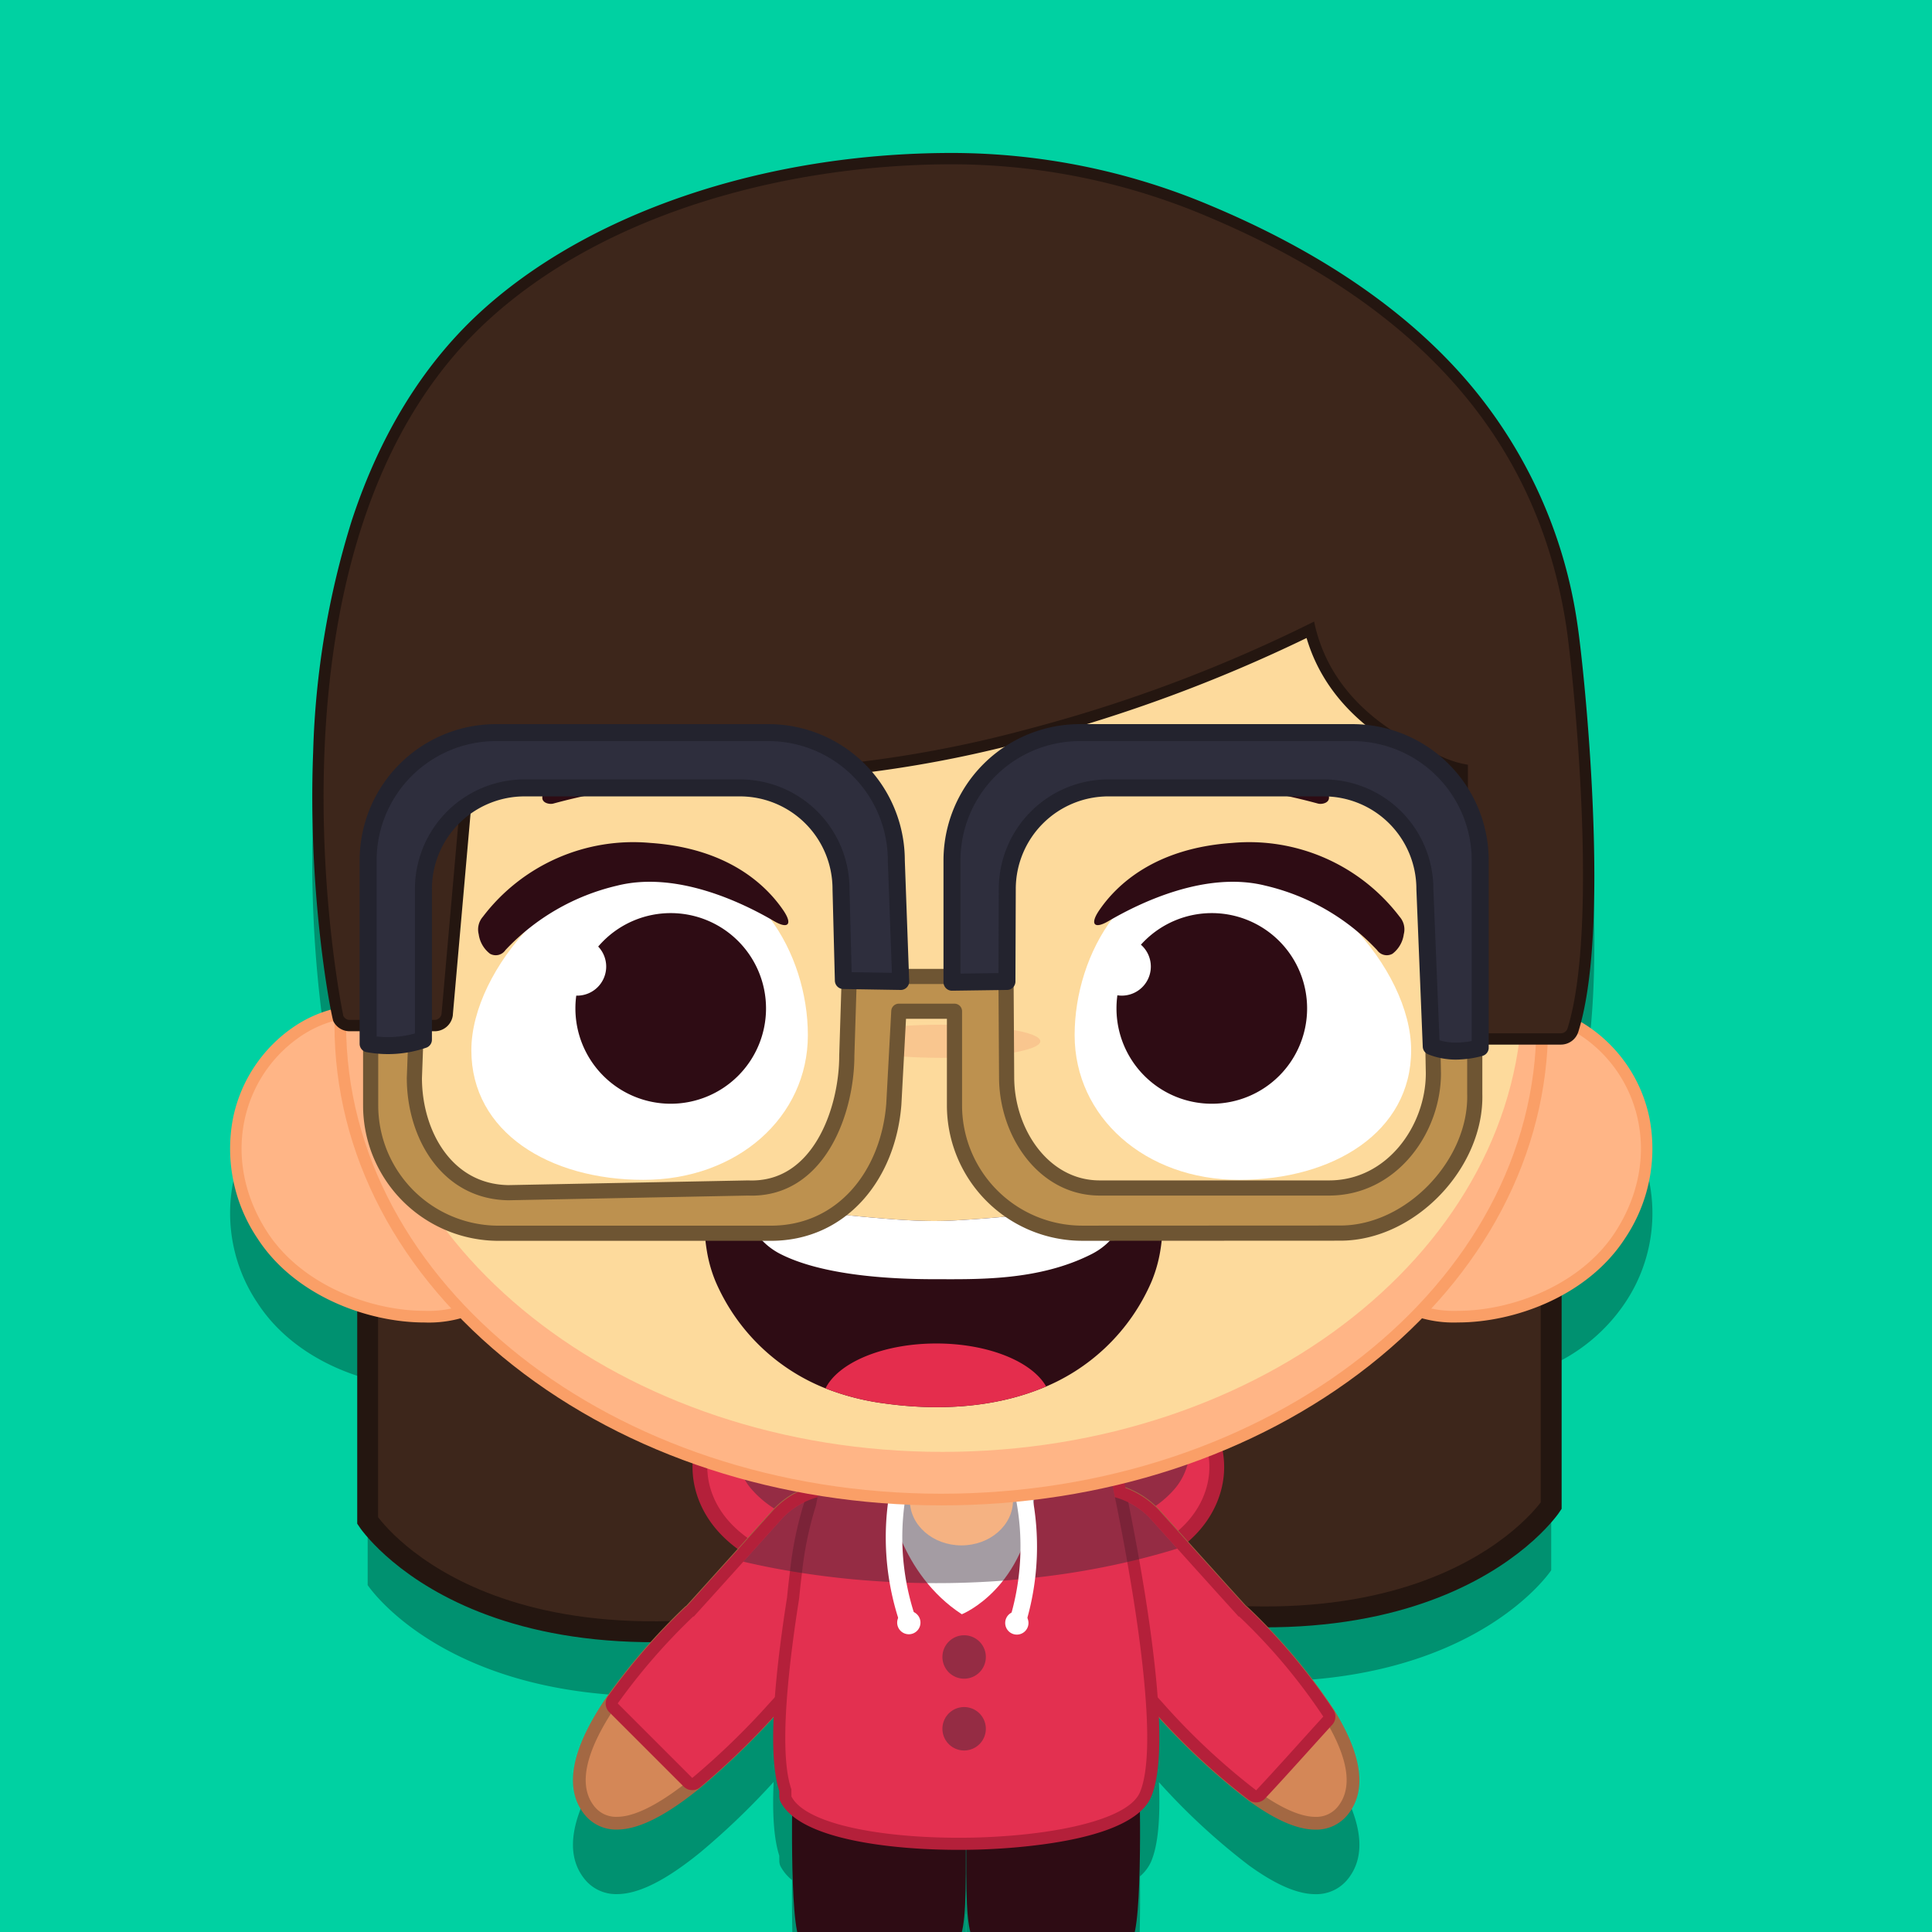 <svg xmlns="http://www.w3.org/2000/svg" width="255" height="255"><defs><clipPath id="a"><rect data-name="Rectangle 6839" width="255" height="255" rx="18" transform="translate(862 6507)" fill="#71b527"/></clipPath><clipPath id="b"><path data-name="Rectangle 6847" fill="none" d="M0 0h187.774v280.038H0z"/></clipPath><clipPath id="c"><path data-name="Rectangle 6840" fill="none" d="M0 0h20.441v18.831H0z"/></clipPath><clipPath id="d"><path data-name="Rectangle 6841" fill="none" d="M0 0h20.442v18.831H0z"/></clipPath><clipPath id="e"><path data-name="Rectangle 6842" fill="none" d="M0 0h57.269v22.975H0z"/></clipPath><clipPath id="f"><path data-name="Rectangle 6843" fill="none" d="M0 0h26.16v4.374H0z"/></clipPath><clipPath id="g"><path data-name="Rectangle 6844" fill="none" d="M0 0h5.73v5.73H0z"/></clipPath></defs><g data-name="Group 18354"><path data-name="Rectangle 6838" fill="#00d1a2" d="M0 0h255v255H0z"/><g data-name="Mask Group 6" clip-path="url(#a)" transform="translate(-862 -6507)"><g data-name="Group 17789"><g data-name="Group 17788" clip-path="url(#b)" transform="translate(892.347 6527.189)"><g data-name="Group 17787"><g data-name="Group 17786" clip-path="url(#b)"><path data-name="Path 17041" d="M187.366 135.921a19.208 19.208 0 0 0-8.406-12.318c-.2-.132-.414-.249-.622-.371 1.581-6.1 2.1-15.814 1.525-28.915-.474-10.907-1.576-20.753-2.006-23.57a62.961 62.961 0 0 0-15-32.638c-7.99-9.089-19.252-16.717-33.471-22.67a87.873 87.873 0 0 0-34.071-6.918c-24.815 0-48.185 7.93-62.507 21.218-7.422 6.882-13.054 16.082-16.738 27.332a112.605 112.605 0 0 0-5.084 30.478 160.795 160.795 0 0 0 2.327 34.048 16.088 16.088 0 0 0-4.5 2.006 19.214 19.214 0 0 0-8.405 12.318 21.217 21.217 0 0 0 3.24 15.879c3.39 5.225 8.977 8.476 14.532 10.015v27.206s9.846 14.973 38.608 14.669a74.385 74.385 0 0 0-6.991 8.517c-4.722 6.859-5.75 12.085-3.056 15.531a5.312 5.312 0 0 0 4.34 2.073c2.846 0 6.444-1.8 11-5.507a97.477 97.477 0 0 0 9.682-9.3c-.192 4.376.055 7.587.745 9.739 0 .481.009.741.009.741a1.6 1.6 0 0 0 .184.706 5.934 5.934 0 0 0 1.493 1.771c-.045 6.08.067 15.458 1.159 16.64a4.851 4.851 0 0 0 .488.449l-.241 2.837a1.7 1.7 0 0 0 0 .241l1.421 24.208a7.351 7.351 0 0 0 1.806 5.185c1.5 1.659 3.757 2.5 6.7 2.515h.045c2.944-.01 5.2-.856 6.7-2.513a7.352 7.352 0 0 0 1.806-5.18l1.429-24.207a1.713 1.713 0 0 0 0-.241l-.185-2.184c1.741-1.5 1.817-4.8 1.818-13.232h.042c0 8.606.086 11.852 1.95 13.3l-.18 2.119a1.713 1.713 0 0 0 0 .241l1.43 24.207a7.35 7.35 0 0 0 1.806 5.18c1.5 1.657 3.753 2.5 6.692 2.513h.046c2.948-.01 5.2-.856 6.705-2.515a7.351 7.351 0 0 0 1.806-5.178l1.421-24.208a1.606 1.606 0 0 0 0-.241l-.258-2.976a4.643 4.643 0 0 0 .363-.349c1.12-1.213 1.209-11.055 1.154-17.108a5.493 5.493 0 0 0 1.458-1.923c.909-2.12 1.251-5.583 1.039-10.507a86.078 86.078 0 0 0 11.846 10.959c3.554 2.574 6.437 3.825 8.816 3.825a5.312 5.312 0 0 0 4.34-2.073c2.45-3.138 1.819-7.757-1.876-13.729a74.074 74.074 0 0 0-10.075-12.283c28.853.347 38.728-14.667 38.728-14.667v-27.045a23.405 23.405 0 0 0 9.733-8.225 21.214 21.214 0 0 0 3.242-15.879" fill="#009170"/><path data-name="Path 17042" d="M18.18 122.278v58.229s15.944 24.262 66.547 10.4 4.178-93.1 4.178-93.1L18.18 118.812" fill="#3d261b"/><path data-name="Path 17043" d="M18.18 122.278v58.229s15.944 24.262 66.547 10.4 4.178-93.1 4.178-93.1L18.18 118.812" fill="none" stroke="#241610" stroke-miterlimit="10" stroke-width="2.756"/><path data-name="Path 17044" d="M174.391 120.316v58.229s-15.944 24.262-66.547 10.4-4.178-93.1-4.178-93.1l70.725 21.011" fill="#3d261b"/><path data-name="Path 17045" d="M174.391 120.316v58.229s-15.944 24.262-66.547 10.4-4.178-93.1-4.178-93.1l70.725 21.011" fill="none" stroke="#241610" stroke-miterlimit="10" stroke-width="2.756"/><path data-name="Path 17046" d="M70.264 162.87a11.134 11.134 0 0 0-6.174 4.284c-3.187 4.422-2.589 10.17 1.227 14.3s10.59 6.551 17.284 6.4a19.836 19.836 0 0 0 5.86-.927 12.745 12.745 0 0 0 8.684-10.732c.645-5.981-2.69-12.248-9.1-15.835s-15.8-4.108-22.5-.835" fill="#e33050"/><path data-name="Path 17047" d="M70.264 162.87a11.134 11.134 0 0 0-6.174 4.284c-3.187 4.422-2.589 10.17 1.227 14.3s10.59 6.551 17.284 6.4a19.836 19.836 0 0 0 5.86-.927 12.745 12.745 0 0 0 8.684-10.732c.645-5.981-2.69-12.248-9.1-15.835s-15.8-4.108-22.5-.835" fill="none" stroke="#b4203a" stroke-linecap="round" stroke-linejoin="round" stroke-width="1.951"/><g data-name="Group 17770" opacity=".46" style="mix-blend-mode:multiply;isolation:isolate"><g data-name="Group 17769"><g data-name="Group 17768" clip-path="url(#c)" transform="translate(66.953 162.115)"><path data-name="Path 17048" d="M.932 6.839a4.841 4.841 0 0 0-.81 4 8.3 8.3 0 0 0 2 3.666 13.319 13.319 0 0 0 14.709 3.38 6.41 6.41 0 0 0 2.246-1.44 5.758 5.758 0 0 0 1.364-4.078c-.084-4.254-3.254-7.839-6.746-10.269A10.825 10.825 0 0 0 9.217.057 4.77 4.77 0 0 0 4.745 1.61" fill="#382836"/></g></g></g><path data-name="Path 17049" d="M122.021 162.87a11.134 11.134 0 0 1 6.174 4.284c3.187 4.422 2.589 10.17-1.227 14.3s-10.59 6.551-17.284 6.4a19.837 19.837 0 0 1-5.86-.927 12.745 12.745 0 0 1-8.684-10.732c-.645-5.981 2.69-12.248 9.1-15.835s15.8-4.108 22.5-.835" fill="#e33050"/><path data-name="Path 17050" d="M122.021 162.87a11.134 11.134 0 0 1 6.174 4.284c3.187 4.422 2.589 10.17-1.227 14.3s-10.59 6.551-17.284 6.4a19.837 19.837 0 0 1-5.86-.927 12.745 12.745 0 0 1-8.684-10.732c-.645-5.981 2.69-12.248 9.1-15.835s15.8-4.108 22.5-.835" fill="none" stroke="#b4203a" stroke-linecap="round" stroke-linejoin="round" stroke-width="1.951"/><g data-name="Group 17773" opacity=".46" style="mix-blend-mode:multiply;isolation:isolate"><g data-name="Group 17772"><g data-name="Group 17771" clip-path="url(#d)" transform="translate(106.11 162.115)"><path data-name="Path 17051" d="M19.51 6.839a4.841 4.841 0 0 1 .81 4 8.3 8.3 0 0 1-2 3.666 13.319 13.319 0 0 1-14.709 3.38 6.41 6.41 0 0 1-2.246-1.44 5.759 5.759 0 0 1-1.364-4.078C.085 8.113 3.255 4.528 6.747 2.098A10.825 10.825 0 0 1 11.225.057a4.77 4.77 0 0 1 4.472 1.553" fill="#382836"/></g></g></g><path data-name="Path 17052" d="M143.273 220.455c-2.2 0-4.918-1.2-8.323-3.665a90.571 90.571 0 0 1-12.467-11.66l-4.653-5.127-2.861-3.159-5.017-5.6a11.124 11.124 0 0 1-2.454-3.789c-1.285-3.413-.673-6.879 1.594-9.055a7.627 7.627 0 0 1 5.427-2.126 10.611 10.611 0 0 1 7.43 3.247l5.683 6.316 5.948 6.581a.739.739 0 0 1 .189.126 76.787 76.787 0 0 1 11.254 13.395c3.49 5.641 4.139 9.937 1.928 12.767a4.442 4.442 0 0 1-3.677 1.75" fill="#d48757"/><path data-name="Path 17053" d="M114.521 177.115a9.78 9.78 0 0 1 6.832 3l5.655 6.286 1.189 1.316 2.073 2.3 2.878 3.182.048-.034a76.89 76.89 0 0 1 11.113 13.215c2.712 4.385 4.261 8.887 1.98 11.807a3.627 3.627 0 0 1-3.013 1.426c-2.2 0-4.98-1.441-7.829-3.505a88.84 88.84 0 0 1-12.338-11.542c-.059-.065-.118-.126-.174-.191l-4.48-4.937-1.652-1.826-1.209-1.332-5.013-5.6a10.349 10.349 0 0 1-2.3-3.534c-1.111-2.951-.713-6.118 1.394-8.141a6.771 6.771 0 0 1 4.844-1.891m0-1.683a8.465 8.465 0 0 0-6.029 2.381c-2.494 2.394-3.186 6.205-1.784 9.928a12.038 12.038 0 0 0 2.648 4.1l4.984 5.565 1.216 1.341 1.651 1.825 4.482 4.939c.027.031.077.087.129.142l.049.053a89.194 89.194 0 0 0 12.593 11.771c3.553 2.574 6.437 3.825 8.816 3.825a5.312 5.312 0 0 0 4.34-2.074c2.45-3.138 1.82-7.756-1.875-13.729a77.73 77.73 0 0 0-11.395-13.566 1.663 1.663 0 0 0-.237-.185l-2.589-2.861-2.072-2.3-1.191-1.316-5.652-6.284a1.035 1.035 0 0 0-.055-.059 11.46 11.46 0 0 0-8.027-3.5" fill="#a36843"/><path data-name="Path 17054" d="M135.447 216.908a.791.791 0 0 1-.469-.153 90.48 90.48 0 0 1-12.461-11.654l-4.653-5.127-2.862-3.16-5.016-5.6a10.971 10.971 0 0 1-2.16-3.113q-.154-.328-.286-.663c-1.279-3.4-.67-6.844 1.585-9.008a7.577 7.577 0 0 1 5.395-2.114 9.511 9.511 0 0 1 2.506.343 10.943 10.943 0 0 1 4.9 2.89l5.681 6.315 5.953 6.587a.691.691 0 0 1 .186.124 76.727 76.727 0 0 1 11.246 13.385.8.8 0 0 1-.089.959c-.925 1.013-1.96 2.16-3.022 3.338-2.052 2.271-4.172 4.621-5.848 6.4a.8.8 0 0 1-.581.251" fill="#e33050"/><path data-name="Path 17055" d="M114.517 177.112a8.726 8.726 0 0 1 2.3.315 10.147 10.147 0 0 1 4.538 2.682l3.684 4.092 1.972 2.194 1.189 1.316.65.721 1.424 1.58 2.878 3.181.048-.033a76.891 76.891 0 0 1 11.112 13.221c-2.693 2.951-6.318 7.027-8.862 9.729a88.8 88.8 0 0 1-12.337-11.543c-.059-.065-.118-.126-.174-.191l-2.247-2.477-2.233-2.46-1.652-1.826-1.209-1.333-3.215-3.588-1.8-2.009a10.255 10.255 0 0 1-2.031-2.917c-.1-.2-.185-.41-.266-.617-1.111-2.951-.713-6.118 1.394-8.141a6.763 6.763 0 0 1 4.841-1.891m0-1.6a8.377 8.377 0 0 0-5.966 2.355c-2.47 2.371-3.153 6.149-1.764 9.839.094.241.195.474.313.728a11.872 11.872 0 0 0 2.316 3.339l1.771 1.979 3.215 3.588 1.216 1.34 1.651 1.825 2.234 2.462 2.247 2.476c.027.032.077.087.129.142l.049.053a89.125 89.125 0 0 0 12.58 11.76 1.6 1.6 0 0 0 2.1-.2c1.682-1.786 3.808-4.14 5.863-6.417 1.061-1.175 2.093-2.319 3.015-3.33a1.6 1.6 0 0 0 .179-1.918 77.606 77.606 0 0 0-11.381-13.549 1.532 1.532 0 0 0-.234-.181l-2.6-2.87-1.421-1.575-.651-.721-1.19-1.317-1.97-2.19-3.684-4.093-.052-.055a11.741 11.741 0 0 0-5.259-3.1 10.324 10.324 0 0 0-2.712-.37" fill="#b4203a"/><path data-name="Path 17056" d="M51.082 220.455a4.445 4.445 0 0 1-3.679-1.75c-2.441-3.123-1.4-8.014 3.087-14.535a80.926 80.926 0 0 1 10.1-11.627.857.857 0 0 1 .2-.138l2.676-2.958 3.262-3.613 5.65-6.284a10.635 10.635 0 0 1 7.458-3.277 7.528 7.528 0 0 1 7.649 8.477 10.173 10.173 0 0 1-.62 2.692 11.21 11.21 0 0 1-2.488 3.832l-4.987 5.565-7.518 8.294a99.82 99.82 0 0 1-10.318 10c-4.34 3.529-7.863 5.318-10.471 5.318" fill="#d48757"/><path data-name="Path 17057" d="M79.835 177.115a6.767 6.767 0 0 1 4.844 1.891 6.847 6.847 0 0 1 1.966 5.669 9.3 9.3 0 0 1-.569 2.471 10.391 10.391 0 0 1-2.3 3.534l-3.469 3.867-1.549 1.728-1.206 1.332-1.655 1.826-4.477 4.937c-.056.065-.115.126-.174.191a99.479 99.479 0 0 1-10.228 9.919c-3.556 2.891-7.2 5.129-9.94 5.129a3.627 3.627 0 0 1-3.015-1.426c-2.584-3.3-.255-8.643 3.117-13.541a81 81 0 0 1 9.978-11.487l.048.034 2.878-3.182 2.073-2.3 1.19-1.316 5.652-6.286a9.778 9.778 0 0 1 6.831-3m0-1.683a11.462 11.462 0 0 0-8.028 3.5c-.018.019-.038.039-.055.059l-5.652 6.286-1.186 1.312-2.074 2.3-2.588 2.86a1.617 1.617 0 0 0-.236.185 81.826 81.826 0 0 0-10.217 11.764c-4.722 6.859-5.75 12.085-3.056 15.531a5.313 5.313 0 0 0 4.34 2.073c2.846 0 6.444-1.8 11-5.507a100.638 100.638 0 0 0 10.414-10.1l.043-.047.152-.168 4.455-4.912 1.656-1.827 1.207-1.333 1.553-1.734 3.44-3.838a12.049 12.049 0 0 0 2.638-4.073 11.046 11.046 0 0 0 .679-2.944 8.368 8.368 0 0 0-8.487-9.388" fill="#a36843"/><path data-name="Path 17058" d="M61.021 215.286a.8.8 0 0 1-.565-.234l-9.835-9.84a.8.8 0 0 1-.094-1.017 82.545 82.545 0 0 1 10.094-11.62.817.817 0 0 1 .2-.136l2.68-2.963 3.676-4.074 5.238-5.825a10.988 10.988 0 0 1 4.952-2.927 9.521 9.521 0 0 1 2.476-.334 7.485 7.485 0 0 1 7.6 8.431.788.788 0 0 1-.124.361l-6.336 9.878a.774.774 0 0 1-.077.1l-1.549 1.727-7.517 8.294a99.938 99.938 0 0 1-10.313 10 .8.8 0 0 1-.5.18" fill="#e33050"/><path data-name="Path 17059" d="M79.837 177.112a6.763 6.763 0 0 1 4.842 1.892 6.848 6.848 0 0 1 1.967 5.669l-2.407 3.754-3.338 5.2-.589.917-1.549 1.727-1.206 1.341-1.655 1.826-2.205 2.432-2.272 2.5c-.056.065-.115.126-.174.191a99.426 99.426 0 0 1-10.228 9.919l-9.838-9.838a81 81 0 0 1 9.978-11.487l.048.033 2.525-2.788.354-.393 2.073-2.3 1.189-1.316.415-.463 5.237-5.823a10.17 10.17 0 0 1 4.564-2.69 8.728 8.728 0 0 1 2.27-.307m0-1.6a10.354 10.354 0 0 0-2.685.362 11.76 11.76 0 0 0-5.285 3.109l-.053.056-5.237 5.823-.417.464-1.185 1.311-2.075 2.3-.354.394-2.24 2.485a1.583 1.583 0 0 0-.234.182 81.688 81.688 0 0 0-10.2 11.751 1.6 1.6 0 0 0 .186 2.036l9.839 9.838a1.6 1.6 0 0 0 2.139.109 100.445 100.445 0 0 0 10.4-10.086l.043-.048.151-.166 2.251-2.481 2.205-2.432 1.656-1.826 1.206-1.333 1.554-1.734a1.594 1.594 0 0 0 .154-.2l.589-.917 3.339-5.2 2.407-3.754a1.6 1.6 0 0 0 .246-.721 8.284 8.284 0 0 0-8.4-9.3" fill="#b4203a"/><path data-name="Path 17060" d="M85.533 270.679c-2.7-.009-4.745-.762-6.081-2.238a6.577 6.577 0 0 1-1.587-4.611l-1.425-24.259a.842.842 0 0 1 0-.12l.29-3.429a.841.841 0 0 1 .839-.77h15.964a.841.841 0 0 1 .839.77l.29 3.429a.85.85 0 0 1 0 .121l-1.433 24.259a6.58 6.58 0 0 1-1.587 4.613c-1.336 1.475-3.377 2.227-6.07 2.236h-.043z" fill="#ffb586"/><path data-name="Path 17061" d="m93.535 236.093.29 3.428-1.436 24.315s.573 5.978-6.816 6h-.04c-7.4-.024-6.825-6-6.825-6l-1.429-24.315.291-3.428zm0-1.683H77.571a1.683 1.683 0 0 0-1.677 1.541l-.291 3.429a1.7 1.7 0 0 0 0 .241l1.42 24.207a7.35 7.35 0 0 0 1.806 5.178c1.5 1.659 3.757 2.506 6.7 2.515h.046c2.944-.009 5.2-.855 6.7-2.513a7.354 7.354 0 0 0 1.806-5.18l1.429-24.207a1.613 1.613 0 0 0 0-.241l-.29-3.428a1.683 1.683 0 0 0-1.677-1.541" fill="#fa9f67"/><path data-name="Path 17062" d="M74.28 214.242s-.556 20.084 1.076 21.851c1.613 1.747 6.255 3.644 13.849 2.689 8.11-1.02 7.932-.77 7.932-17.01 0-22.59-22.856-7.53-22.856-7.53" fill="#2e0c14"/><path data-name="Path 17063" d="M108.879 270.679c-2.7-.009-4.737-.76-6.073-2.236a6.582 6.582 0 0 1-1.586-4.613l-1.434-24.259a.853.853 0 0 1 0-.121l.29-3.429a.841.841 0 0 1 .839-.77h15.964a.841.841 0 0 1 .839.77l.29 3.429a.841.841 0 0 1 0 .12l-1.426 24.259a6.571 6.571 0 0 1-1.586 4.611c-1.337 1.476-3.382 2.229-6.078 2.238h-.043z" fill="#ffb586"/><path data-name="Path 17064" d="m116.881 236.093.29 3.428-1.428 24.315s.573 5.978-6.825 6h-.04c-7.389-.024-6.817-6-6.817-6l-1.436-24.315.29-3.428zm0-1.683h-15.964a1.682 1.682 0 0 0-1.677 1.541l-.29 3.428a1.711 1.711 0 0 0 0 .241l1.43 24.207a7.354 7.354 0 0 0 1.806 5.18c1.5 1.658 3.753 2.5 6.692 2.513h.046c2.949-.009 5.2-.856 6.705-2.515a7.35 7.35 0 0 0 1.806-5.178l1.422-24.208a1.7 1.7 0 0 0 0-.241l-.29-3.429a1.683 1.683 0 0 0-1.677-1.541" fill="#fa9f67"/><path data-name="Path 17065" d="M120.035 214.2s.556 20.084-1.076 21.851c-1.613 1.747-6.255 3.644-13.849 2.689-8.11-1.02-7.932-.77-7.932-17.011 0-22.589 22.857-7.529 22.857-7.529" fill="#2e0c14"/><path data-name="Path 17066" d="M100.764 222.25v.08c-1.186.033-2.388.049-3.59.033 1.2-.008 2.4-.048 3.59-.113" fill="#e42d4d"/><path data-name="Path 17067" d="M96.139 223.17c-1.532 0-3.076-.042-4.587-.123-4.679-.252-15.813-1.316-18.143-5.738a.805.805 0 0 1-.092-.351s-.008-.3-.009-.852c-.91-2.714-1.047-7.527-.408-14.31.248-2.676.627-5.735 1.126-9.09 0 0 .209-1.367.307-1.984.111-1.171.24-2.329.378-3.395a46.4 46.4 0 0 1 1.852-8.975l.219-1.086c.665-3.276 1.147-5.4 1.152-5.421a.807.807 0 0 1 .337-.488C84.598 167.139 90.629 165 96.197 165q.48 0 .949.021.511-.025 1.038-.025c5.567 0 11.6 2.141 17.918 6.362a.808.808 0 0 1 .336.487c0 .021.489 2.148 1.157 5.427.592 2.9 1.142 5.78 1.634 8.568.325 1.841.623 3.627.887 5.308.611 3.91 1.071 7.5 1.366 10.676.679 7.289.463 12.3-.645 14.881-1.742 4.056-11.028 5.544-16.408 6.071a80.704 80.704 0 0 1-3.62.272c-1.3.07-2.486.108-3.627.116-.345 0-.694.006-1.042.006" fill="#e33050"/><path data-name="Path 17068" d="M98.184 165.794c4.857 0 10.633 1.659 17.475 6.227 0 0 .479 2.1 1.152 5.409.48 2.348 1.058 5.3 1.63 8.548.3 1.7.6 3.481.883 5.293.553 3.532 1.041 7.187 1.361 10.626.581 6.222.6 11.729-.584 14.492-1.26 2.934-7.888 4.822-15.751 5.591-1.173.115-2.371.2-3.585.269-1.192.065-2.39.106-3.591.115q-.512.006-1.026.006c-1.531 0-3.058-.041-4.553-.121-8.424-.454-15.835-2.194-17.48-5.313 0 0-.009-.342-.009-.965-1.018-2.881-.971-8.167-.412-14.1.272-2.929.67-6.014 1.122-9.047q.151-.993.306-1.977c.112-1.167.239-2.312.381-3.417a45.638 45.638 0 0 1 1.832-8.864c.079-.4.157-.777.23-1.142.671-3.3 1.147-5.4 1.147-5.4 6.847-4.565 12.624-6.223 17.483-6.223.321 0 .637.007.95.021q.511-.026 1.037-.026m0-1.6c-.347 0-.7.008-1.041.024q-.468-.02-.946-.02c-5.728 0-11.909 2.184-18.37 6.492a1.6 1.6 0 0 0-.672.976c0 .021-.488 2.154-1.155 5.436l-.1.5-.107.533a47.421 47.421 0 0 0-1.872 9.086 106.22 106.22 0 0 0-.382 3.418q-.152.965-.3 1.938c-.5 3.369-.883 6.443-1.134 9.141-.648 6.888-.515 11.643.406 14.513 0 .481.009.742.009.742a1.6 1.6 0 0 0 .184.705c2.43 4.611 12.826 5.841 18.807 6.164 1.526.082 3.086.124 4.639.124q.523 0 1.045-.006a78.329 78.329 0 0 0 3.658-.117 82.123 82.123 0 0 0 3.655-.275c12.3-1.2 16.066-4.226 17.064-6.551 1.178-2.748 1.409-7.743.706-15.271-.3-3.194-.759-6.8-1.373-10.725-.262-1.678-.561-3.47-.888-5.324a326.975 326.975 0 0 0-1.638-8.59 259.316 259.316 0 0 0-1.161-5.444 1.6 1.6 0 0 0-.67-.973c-6.457-4.31-12.635-6.5-18.362-6.5" fill="#b4203a"/><path data-name="Path 17069" d="M87.04 176.917c-.286.715 1.394 10.63 9.563 15.957 0 0 8.524-3.374 9.6-15.719 1.2-13.785-17.181-5.488-17.181-5.488" fill="#fff"/><g data-name="Group 17776" opacity=".46" style="mix-blend-mode:multiply;isolation:isolate"><g data-name="Group 17775"><g data-name="Group 17774" clip-path="url(#e)" transform="translate(67.766 165.794)"><path data-name="Path 17070" d="M57.268 18.411a94.43 94.43 0 0 1-5.708 1.566c-.295.07-.589.14-.884.207q-2.962.686-6.065 1.212-1.889.32-3.829.575a116.407 116.407 0 0 1-15.353 1q-4.557 0-8.957-.339a96.674 96.674 0 0 1-3.338-.3q-2.739-.29-5.395-.7c-.23-.034-.46-.07-.687-.107Q3.437 20.944 0 20.139l5.237-5.823a10.178 10.178 0 0 1 4.564-2.691c.671-3.3 1.147-5.4 1.147-5.4 7.3-4.867 13.381-6.43 18.433-6.2 5.067-.249 11.176 1.3 18.512 6.2 0 0 .479 2.1 1.153 5.408a10.155 10.155 0 0 1 4.538 2.682z" fill="#382836"/></g></g></g><path data-name="Path 17071" d="M87.044 176.917a35.306 35.306 0 0 0 1.272 16.794c.44 1.336 2.561.764 2.117-.584a32.938 32.938 0 0 1-1.271-15.627c.226-1.382-1.89-1.977-2.117-.584" fill="#fff"/><path data-name="Path 17072" d="M91.143 193.976a1.537 1.537 0 1 1-1.537-1.537 1.537 1.537 0 0 1 1.537 1.537" fill="#fff"/><path data-name="Path 17073" d="M105.814 176.888a35.305 35.305 0 0 1-.667 16.829c-.392 1.351-2.532.856-2.136-.507a32.938 32.938 0 0 0 .709-15.662c-.275-1.373 1.817-2.043 2.095-.66" fill="#fff"/><path data-name="Path 17074" d="M102.328 194.079a1.536 1.536 0 1 0 1.48-1.591 1.536 1.536 0 0 0-1.48 1.591" fill="#fff"/><path data-name="Path 17075" d="M103.359 177.848c0 3.279-3.049 5.936-6.808 5.936s-6.808-2.658-6.808-5.936 3.048-5.936 6.808-5.936 6.808 2.658 6.808 5.936" fill="#f5b282"/><path data-name="Path 17076" d="M25.685 153.592c-7.18 0-16.579-3.317-21.388-10.727a20.452 20.452 0 0 1-3.133-15.3 18.446 18.446 0 0 1 8.071-11.828 15.782 15.782 0 0 1 8.622-2.5c6.994 0 14.051 4.179 18.417 10.9a24.024 24.024 0 0 1 3.179 18.112c-1 4.345-3.215 7.831-6.083 9.565a14.985 14.985 0 0 1-7.685 1.778" fill="#ffb586"/><path data-name="Path 17077" d="M17.854 114.007c6.5 0 13.4 3.827 17.771 10.553 6.313 9.732 3.746 22.726-2.652 26.595a14.341 14.341 0 0 1-7.291 1.668c-7.162 0-16.241-3.439-20.743-10.377-6.313-9.732-3.322-20.856 4.712-26.068a14.934 14.934 0 0 1 8.2-2.371m0-1.539a16.552 16.552 0 0 0-9.041 2.618 19.215 19.215 0 0 0-8.402 12.318 21.218 21.218 0 0 0 3.24 15.879c4.967 7.654 14.645 11.08 22.034 11.08a15.744 15.744 0 0 0 8.088-1.89c3.045-1.84 5.389-5.5 6.433-10.051a24.807 24.807 0 0 0-3.287-18.7c-4.506-6.941-11.81-11.259-19.062-11.259" fill="#fa9f67"/><path data-name="Path 17078" d="M162.091 153.592a14.976 14.976 0 0 1-7.687-1.779c-2.867-1.732-5.084-5.218-6.083-9.561a24.029 24.029 0 0 1 3.181-18.111c4.366-6.725 11.424-10.9 18.418-10.9a15.778 15.778 0 0 1 8.621 2.5 18.447 18.447 0 0 1 8.072 11.828 20.454 20.454 0 0 1-3.134 15.3c-4.808 7.41-14.207 10.727-21.386 10.727z" fill="#ffb586"/><path data-name="Path 17079" d="M169.92 114.007a14.929 14.929 0 0 1 8.2 2.371c8.036 5.212 11.026 16.336 4.712 26.068-4.5 6.937-13.581 10.377-20.741 10.377a14.334 14.334 0 0 1-7.29-1.668c-6.4-3.869-8.966-16.863-2.654-26.595 4.367-6.726 11.272-10.553 17.772-10.553m0-1.539c-7.253 0-14.557 4.313-19.064 11.254a24.811 24.811 0 0 0-3.285 18.7c1.044 4.545 3.39 8.208 6.434 10.047a15.735 15.735 0 0 0 8.086 1.89c7.388 0 17.066-3.425 22.033-11.078a21.219 21.219 0 0 0 3.241-15.879 19.209 19.209 0 0 0-8.406-12.319 16.544 16.544 0 0 0-9.039-2.618" fill="#fa9f67"/><path data-name="Path 17080" d="M93.887 177.733c-43.738 0-79.322-28.115-79.322-62.674 0-44.33 25.237-64.975 79.423-64.975 71.006 0 79.218 37.082 79.218 64.975 0 34.559-35.582 62.674-79.319 62.674" fill="#ffb586"/><path data-name="Path 17081" d="M93.987 50.852c64.437 0 78.449 30.02 78.449 64.207s-35.171 61.905-78.55 61.905-78.552-27.716-78.552-61.905 14.213-64.207 78.653-64.207m0-1.539c-15.592 0-29.032 1.783-39.946 5.3-10.118 3.258-18.408 8.118-24.641 14.446-10.5 10.654-15.6 25.7-15.6 46 0 17.017 8.379 32.993 23.594 44.983 15.107 11.9 35.171 18.462 56.5 18.462s41.39-6.557 56.5-18.462c15.215-11.99 23.593-27.965 23.593-44.982 0-20.325-5.07-35.372-15.5-46-6.208-6.327-14.476-11.187-24.573-14.446-10.894-3.516-24.324-5.3-39.914-5.3" fill="#fa9f67"/><path data-name="Path 17082" d="M170.597 110.841c0 33.468-34.273 60.6-76.556 60.6s-76.556-27.131-76.556-60.6 15.65-59.527 76.556-59.527 76.556 26.059 76.556 59.527" fill="#fdda9c"/><path data-name="Path 17083" d="M164.332 116.944a1.684 1.684 0 0 1-1.681-1.683V81.367a13.852 13.852 0 0 1-2.7-.871c-4.015-1.731-14.513-6.258-17.366-17.545a198.918 198.918 0 0 1-37.19 13.844 156.786 156.786 0 0 1-39.586 5.458c-1.5 0-3.249.015-5.163.031-2.312.021-4.862.043-7.494.043-6.675 0-16.011-.133-21.6-1.24l-2.872 32.618a1.691 1.691 0 0 1-1.667 1.467h-11.2a1.671 1.671 0 0 1-1.495-.912c-.261-.5-12.865-62.929 19-92.494C47.505 8.602 70.683.743 95.318.743a87.142 87.142 0 0 1 33.781 6.866c28.512 11.936 44.219 29.839 48.021 54.73.723 4.739 4.516 39.362.148 53.418a1.689 1.689 0 0 1-1.605 1.183z" fill="#3d261b"/><path data-name="Path 17084" d="M95.315 1.495A86.4 86.4 0 0 1 128.808 8.3c28.128 11.777 43.818 29.58 47.571 54.154.817 5.356 4.433 39.377.173 53.084a.932.932 0 0 1-.891.657h-11.328a.935.935 0 0 1-.934-.937V80.743a12.707 12.707 0 0 1-3.148-.932c-4.147-1.789-14.743-6.362-17.152-17.959h-.007a196.085 196.085 0 0 1-37.884 14.22 156.846 156.846 0 0 1-39.4 5.432c-3.309 0-7.844.075-12.654.075-8.206 0-17.208-.218-22.277-1.4l-2.947 33.462a.937.937 0 0 1-.922.785h-11.2a.93.93 0 0 1-.829-.506c-.087-.167-12.868-62.182 18.843-91.6C49.774 7.519 74.376 1.495 95.315 1.495m0-1.495C70.497 0 47.13 7.934 32.808 21.222c-7.422 6.887-13.054 16.083-16.738 27.332a112.606 112.606 0 0 0-5.084 30.478c-.759 19.223 2.443 35.145 2.671 35.583a2.412 2.412 0 0 0 2.154 1.308h11.2a2.421 2.421 0 0 0 2.4-2.036l.009-.055v-.056l2.8-31.8c5.719.982 14.543 1.1 20.935 1.1 2.636 0 5.219-.023 7.5-.043a611.92 611.92 0 0 1 5.155-.032 157.567 157.567 0 0 0 39.776-5.482 201.043 201.043 0 0 0 36.518-13.5c3.247 10.99 13.548 15.431 17.556 17.159a14.769 14.769 0 0 0 2.245.776v33.3a2.433 2.433 0 0 0 2.429 2.431h11.326a2.413 2.413 0 0 0 2.321-1.716c1.859-5.969 2.493-16.127 1.879-30.169-.474-10.907-1.576-20.753-2.006-23.57a62.965 62.965 0 0 0-15-32.638c-7.991-9.089-19.253-16.717-33.472-22.67A87.886 87.886 0 0 0 95.315 0" fill="#241610"/><g data-name="Group 17779" opacity=".5"><g data-name="Group 17778"><g data-name="Group 17777" clip-path="url(#f)" transform="translate(80.806 115.059)"><path data-name="Path 17085" d="M26.16 2.187c0 1.207-5.859 2.187-13.08 2.187S0 3.394 0 2.187 5.857 0 13.08 0s13.08.98 13.08 2.187" fill="#f5b282"/></g></g></g><path data-name="Path 17086" d="M92.54 140.968c-2.562-.026-5.118-.221-7.678-.444-3.343-.288-6.7-.65-10-1.261a31.1 31.1 0 0 1-3.491-.813c-4.512-1.389-9.995-2.639-8.4 6.59a18.125 18.125 0 0 0 1.131 3.922 26.4 26.4 0 0 0 14.862 14.233 33.143 33.143 0 0 0 7.517 1.863c6.705.93 13.926.616 20.3-1.863a26.4 26.4 0 0 0 14.861-14.233 18.167 18.167 0 0 0 1.132-3.922c1.6-9.229-3.888-7.979-8.4-6.59a49.26 49.26 0 0 1-8.4 1.548c-3.441.425-6.9.711-10.36.9a48.807 48.807 0 0 1-3.084.07" fill="#2e0c14"/><path data-name="Path 17087" d="M114.38 138.45a49.169 49.169 0 0 1-8.4 1.547c-3.441.425-6.9.711-10.36.9a49.587 49.587 0 0 1-3.084.07c-2.561-.026-5.118-.222-7.677-.444-3.344-.288-6.7-.65-10-1.261a31.489 31.489 0 0 1-3.491-.813 21.2 21.2 0 0 0-3.94-.919c.269 1.757 1.3 5.786 5.219 7.788 5.615 2.863 14.628 3.331 20.3 3.331s13.787.256 20.822-3.331c3.952-2.019 4.967-6.1 5.222-7.831a18.049 18.049 0 0 0-4.616.962" fill="#fff"/><path data-name="Path 17088" d="M107.729 162.803c-1.862-3.279-7.643-5.669-14.491-5.669-7.018 0-12.919 2.509-14.623 5.914.119.05.234.1.353.148a33.14 33.14 0 0 0 7.518 1.863c6.7.93 13.925.616 20.3-1.863.319-.121.633-.258.945-.393" fill="#e42d4d"/><path data-name="Path 17089" d="M155.906 118.436c0 10.8-10.292 17.1-22.705 17.1s-21.71-8.3-21.71-19.1 6.994-22.86 19.409-22.86 25.006 14.05 25.006 24.855" fill="#fff"/><path data-name="Path 17090" d="M142.175 112.91a12.58 12.58 0 1 1-12.58-12.58 12.577 12.577 0 0 1 12.58 12.58" fill="#2e0c14"/><path data-name="Path 17091" d="M121.549 107.389a3.835 3.835 0 1 1-3.835-3.837 3.834 3.834 0 0 1 3.835 3.837" fill="#fff"/><path data-name="Path 17092" d="M115.921 101.406c4.374-2.563 12.98-6.651 20.752-4.7a29.364 29.364 0 0 1 14.733 8.5 1.548 1.548 0 0 0 2.041.486 3.884 3.884 0 0 0 1.487-2.57 2.524 2.524 0 0 0-.544-2.307 24.945 24.945 0 0 0-22.091-9.75c-10.218.7-15.255 5.516-17.557 8.884-1.286 1.883-.63 2.515 1.179 1.454" fill="#2e0c14"/><path data-name="Path 17093" d="M31.866 118.436c0 10.8 10.292 17.1 22.707 17.1s21.708-8.3 21.708-19.1-6.997-22.858-19.409-22.858-25.006 14.05-25.006 24.855" fill="#fff"/><path data-name="Path 17094" d="M45.599 112.91a12.58 12.58 0 1 0 12.577-12.58 12.578 12.578 0 0 0-12.577 12.58" fill="#2e0c14"/><path data-name="Path 17095" d="M41.991 107.389a3.836 3.836 0 1 0 3.835-3.837 3.834 3.834 0 0 0-3.835 3.837" fill="#fff"/><path data-name="Path 17096" d="M71.851 101.406c-4.372-2.563-12.977-6.651-20.75-4.7a29.378 29.378 0 0 0-14.733 8.5 1.547 1.547 0 0 1-2.041.486 3.913 3.913 0 0 1-1.49-2.57 2.549 2.549 0 0 1 .546-2.307 24.942 24.942 0 0 1 22.091-9.75c10.218.7 15.255 5.516 17.557 8.884 1.287 1.883.633 2.515-1.181 1.454" fill="#2e0c14"/><path data-name="Path 17097" d="M122.838 77.738a5.161 5.161 0 0 0-.307 2.472 2.944 2.944 0 0 0 .786 2.211 2.587 2.587 0 0 0 1.4.577 84.105 84.105 0 0 1 18.874 2.87c.472.141 1.5-.041 1.473-.8-.089-1.979-1.114-5.772-7.4-7.351a37.951 37.951 0 0 0-13.313-1.152 1.83 1.83 0 0 0-1.519 1.174" fill="#2e0c14"/><path data-name="Path 17098" d="M63.454 77.738a5.162 5.162 0 0 1 .309 2.472 2.943 2.943 0 0 1-.788 2.211 2.587 2.587 0 0 1-1.4.577 84.1 84.1 0 0 0-18.874 2.87c-.471.141-1.5-.041-1.47-.8.086-1.979 1.111-5.772 7.4-7.351a37.953 37.953 0 0 1 13.313-1.152 1.83 1.83 0 0 1 1.519 1.174" fill="#2e0c14"/><g data-name="Group 17782" opacity=".46" style="mix-blend-mode:multiply;isolation:isolate"><g data-name="Group 17781"><g data-name="Group 17780" clip-path="url(#g)" transform="translate(94.041 195.646)"><path data-name="Path 17099" d="M5.73 2.865A2.865 2.865 0 1 1 2.865 0 2.865 2.865 0 0 1 5.73 2.865" fill="#382836"/></g></g></g><g data-name="Group 17785" opacity=".46" style="mix-blend-mode:multiply;isolation:isolate"><g data-name="Group 17784"><g data-name="Group 17783" clip-path="url(#g)" transform="translate(94.041 205.122)"><path data-name="Path 17100" d="M5.73 2.865A2.865 2.865 0 1 1 2.865 0 2.865 2.865 0 0 1 5.73 2.865" fill="#382836"/></g></g></g><path data-name="Path 17101" d="m158.543 105.72.3 15.754c0 7.373-5.459 15.137-13.773 15.137h-30.271c-7.373 0-12.284-7.268-12.284-14.641l-.083-13.442c-2.432-.058-3.358.158-5.79.165h-8.934c-2.263.126-3.689-.094-5.956-.165l-.331 10.588c0 7.372-3.723 17.867-13.029 17.495l-31.64.621c-8.189-.124-12.407-7.765-12.407-15.137l.5-13.525a18.87 18.87 0 0 1-6.27.118v17.013a16.883 16.883 0 0 0 16.883 16.883h35.946c9.325 0 15.477-7.585 16.222-17.015l.661-12.286h7.346v12.418a16.883 16.883 0 0 0 16.881 16.88l34.045-.016c9.325 0 17.992-9.182 17.744-18.364v-18.239c-2.264.067-3.494-.168-5.764-.244" fill="#bd914f"/><path data-name="Path 17102" d="m158.543 105.72.3 15.754c0 7.373-5.459 15.137-13.773 15.137h-30.271c-7.373 0-12.284-7.268-12.284-14.641l-.083-13.442c-2.432-.058-3.358.158-5.79.165h-8.934c-2.263.126-3.689-.094-5.956-.165l-.331 10.588c0 7.372-3.723 17.867-13.029 17.495l-31.64.621c-8.189-.124-12.407-7.765-12.407-15.137l.5-13.525a18.87 18.87 0 0 1-6.27.118v17.013a16.883 16.883 0 0 0 16.883 16.883h35.946c9.325 0 15.477-7.585 16.222-17.015l.661-12.286h7.346v12.418a16.883 16.883 0 0 0 16.881 16.88l34.045-.016c9.325 0 17.992-9.182 17.744-18.364v-18.239c-2.26.067-3.489-.167-5.76-.242z" fill="none" stroke="#6e5533" stroke-linecap="round" stroke-linejoin="round" stroke-width="2"/><path data-name="Path 17103" d="M87.956 93.391a16.884 16.884 0 0 0-16.885-16.884H35.124a16.883 16.883 0 0 0-16.883 16.884v24.187a14.4 14.4 0 0 0 7.3-.542V97.152a13.347 13.347 0 0 1 13.347-13.348h28.42a13.347 13.347 0 0 1 13.348 13.348l.31 12.076 7.569.124z" fill="#2e2e3d"/><path data-name="Path 17104" d="M87.956 93.391a16.884 16.884 0 0 0-16.885-16.884H35.124a16.883 16.883 0 0 0-16.883 16.884v24.187a14.4 14.4 0 0 0 7.3-.542V97.152a13.347 13.347 0 0 1 13.347-13.348h28.42a13.347 13.347 0 0 1 13.348 13.348l.31 12.076 7.569.124z" fill="none" stroke="#23232e" stroke-linecap="round" stroke-linejoin="round" stroke-width="2.242"/><path data-name="Path 17105" d="M102.602 97.151a13.347 13.347 0 0 1 13.348-13.348h28.425a13.348 13.348 0 0 1 13.344 13.348l.84 20.77a7.589 7.589 0 0 0 1.249.395 8.7 8.7 0 0 0 2.6.207 12.028 12.028 0 0 0 2.614-.43V93.39a16.883 16.883 0 0 0-16.884-16.883h-35.952A16.882 16.882 0 0 0 95.303 93.39v16.061l7.254-.1z" fill="#2e2e3d"/><path data-name="Path 17106" d="M102.602 97.151a13.347 13.347 0 0 1 13.348-13.348h28.425a13.348 13.348 0 0 1 13.344 13.348l.84 20.77a7.589 7.589 0 0 0 1.249.395 8.7 8.7 0 0 0 2.6.207 12.028 12.028 0 0 0 2.614-.43V93.39a16.883 16.883 0 0 0-16.884-16.883h-35.952A16.882 16.882 0 0 0 95.303 93.39v16.061l7.254-.1z" fill="none" stroke="#23232e" stroke-linecap="round" stroke-linejoin="round" stroke-width="2.242"/></g></g></g></g></g></g></svg>
